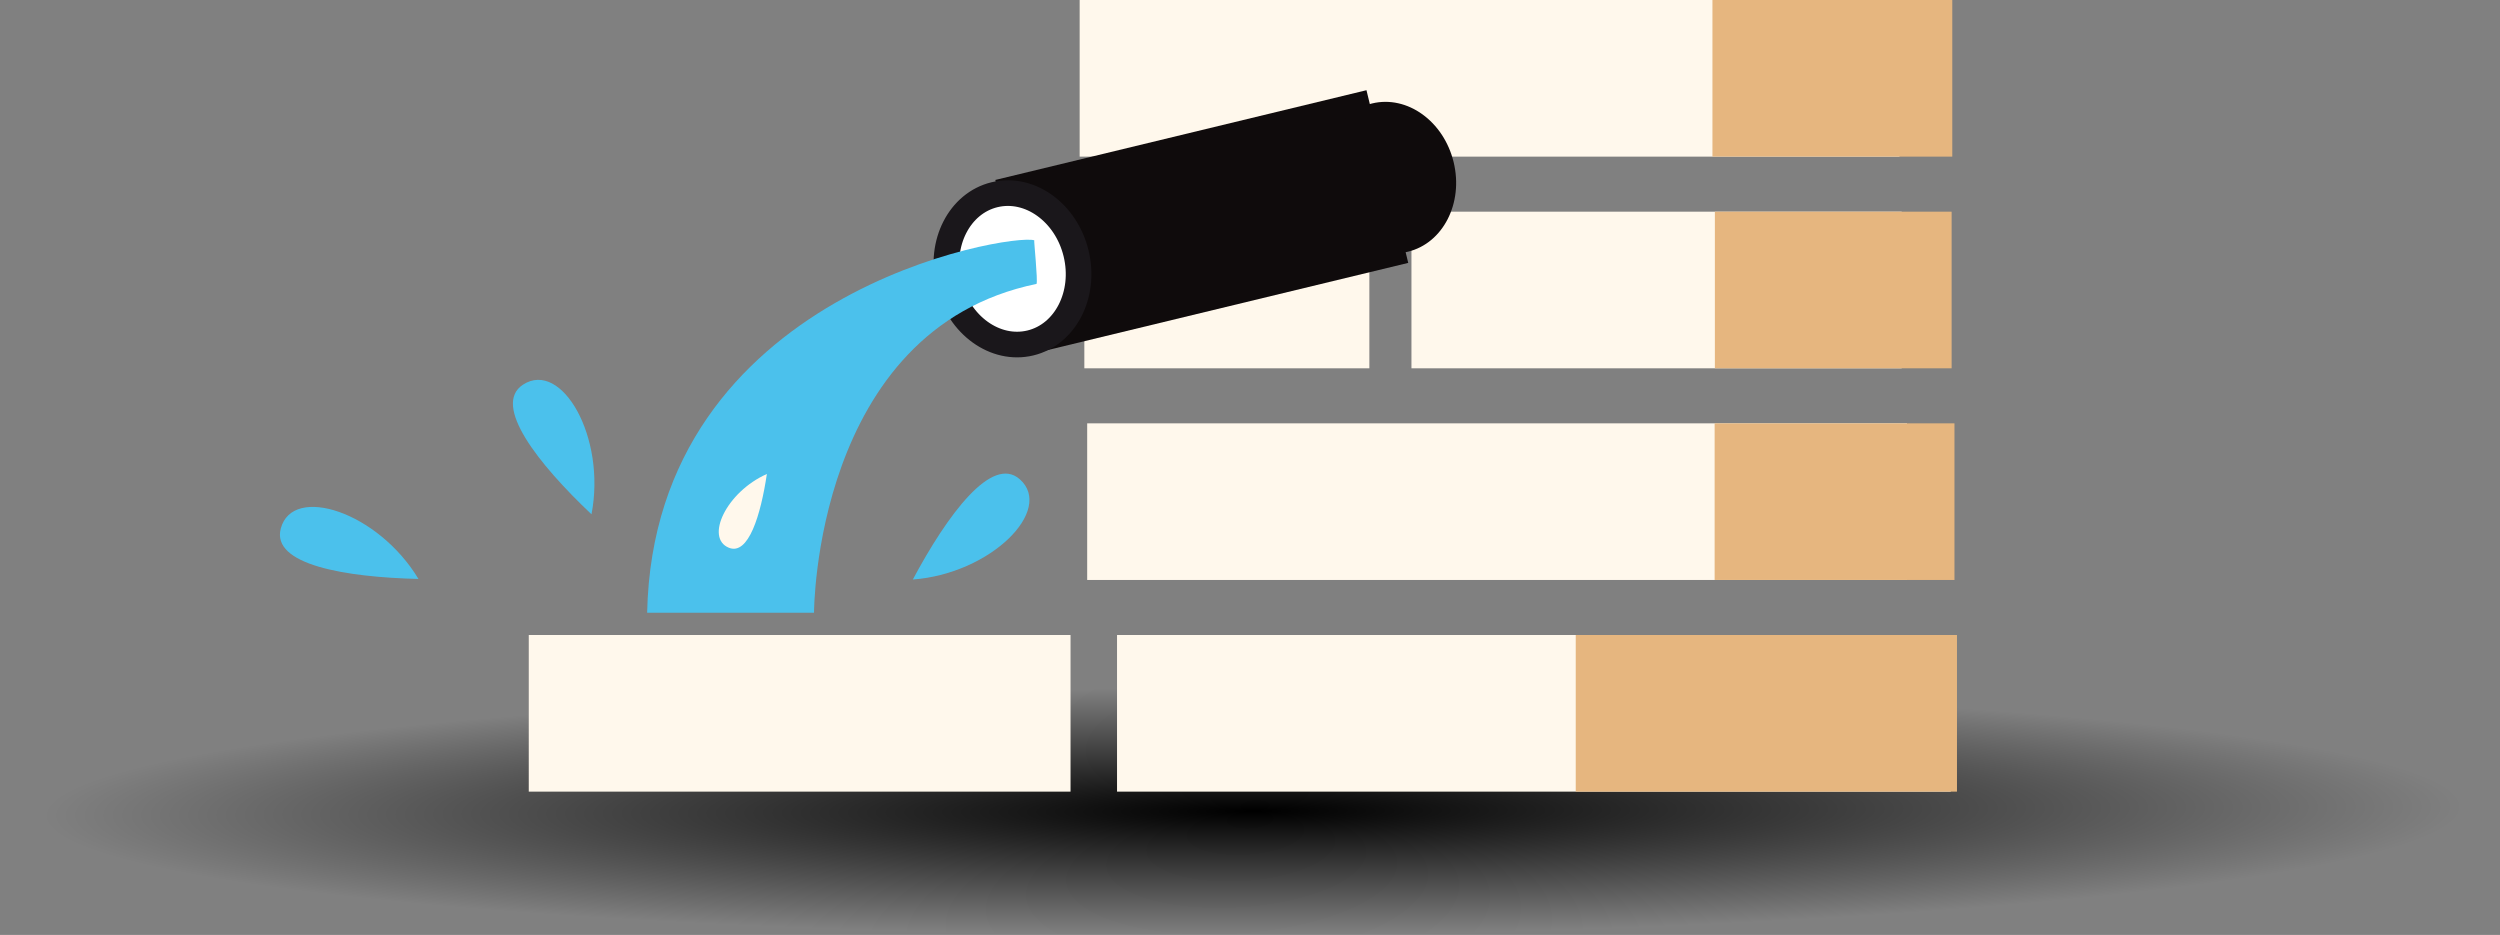<?xml version="1.0" encoding="utf-8"?>
<!-- Generator: Adobe Illustrator 15.1.0, SVG Export Plug-In . SVG Version: 6.00 Build 0)  -->
<!DOCTYPE svg PUBLIC "-//W3C//DTD SVG 1.1//EN" "http://www.w3.org/Graphics/SVG/1.1/DTD/svg11.dtd">
<svg version="1.1" xmlns="http://www.w3.org/2000/svg" xmlns:xlink="http://www.w3.org/1999/xlink" x="0px" y="0px"
	 width="151.94px" height="56.823px" viewBox="62.611 47.01 151.94 56.823" enable-background="new 62.611 47.01 151.94 56.823"
	 xml:space="preserve">
<rect x="62.611" y="47.01" width="151.94" height="56.823" fill="#808080" stroke="none"/>
<g id="Rathaus_Blieskastel">
</g>
<g id="Ebene_1">
	<g>
		
			<radialGradient id="SVGID_1_" cx="-655.438" cy="6753.17" r="55.401" gradientTransform="matrix(1.35 -0.005 1.000000e-04 0.138 1022.944 -838.911)" gradientUnits="userSpaceOnUse">
			<stop  offset="0.006" style="stop-color:#000000"/>
			<stop  offset="0.982" style="stop-color:#000000;stop-opacity:0"/>
		</radialGradient>
		<path fill="url(#SVGID_1_)" d="M214.552,96.027c0.006,4.153-34.004,7.646-75.952,7.801c-41.968,0.162-75.981-3.087-75.988-7.242
			c-0.006-4.155,33.992-7.651,75.961-7.807C180.528,88.625,214.542,91.865,214.552,96.027z"/>
		<g>
			<g>
				<rect x="128.513" y="59.875" fill="#FFF8EC" width="17.322" height="9.519"/>
				<g>
					<rect x="128.228" y="47.01" fill="#FFF8EC" width="49.824" height="9.519"/>
					<rect x="148.394" y="59.875" fill="#FFF8EC" width="29.794" height="9.519"/>
					<rect x="128.686" y="72.739" fill="#FFF8EC" width="49.824" height="9.519"/>
					<rect x="94.747" y="85.603" fill="#FFF8EC" width="32.927" height="9.519"/>
					<rect x="130.5" y="85.603" fill="#FFF8EC" width="50.671" height="9.519"/>
					<rect x="166.686" y="47.01" fill="#E6B67F" width="14.577" height="9.519"/>
					<rect x="166.834" y="59.875" fill="#E6B67F" width="14.389" height="9.519"/>
					<rect x="166.819" y="72.739" fill="#E6B67F" width="14.577" height="9.519"/>
					<rect x="158.378" y="85.603" fill="#E6B67F" width="23.17" height="9.519"/>
				</g>
			</g>
			<g>
				
					<rect x="124.049" y="55.052" transform="matrix(0.972 -0.235 0.235 0.972 -10.41 33.587)" fill="#0F0B0C" width="23.207" height="10.797"/>
				
					<ellipse transform="matrix(0.972 -0.235 0.235 0.972 -11.41 30.976)" fill="#FFFFFF" stroke="#1A171B" stroke-width="1.558" cx="124.151" cy="63.321" rx="3.978" ry="4.635"/>
				
					<ellipse transform="matrix(0.972 -0.235 0.235 0.972 -9.461 36.216)" fill="#0F0B0C" cx="147.095" cy="57.771" rx="3.978" ry="4.635"/>
			</g>
			<path fill="#4BC1EC" d="M125.469,61.614c-1.401-0.445-23.118,3.107-23.527,22.636c0.247,0,10.142,0,10.142,0
				s-0.001-17.199,13.523-19.985C125.697,64.081,125.438,61.626,125.469,61.614z"/>
			<path fill="#4BC1EC" d="M79.675,79.134c-0.581,2.193,3.907,2.957,8.369,3.062C85.582,78.112,80.392,76.428,79.675,79.134z"/>
			<path fill="#FFF8EC" d="M106.91,80.3c1.19,0.481,1.936-1.985,2.308-4.483C106.753,76.911,105.441,79.707,106.91,80.3z"/>
			<path fill="#4BC1EC" d="M94.399,70.387c-1.901,1.238,0.918,4.812,4.16,7.881C99.468,73.589,96.744,68.862,94.399,70.387z"/>
			<path fill="#4BC1EC" d="M124.593,76.14c-1.696-1.508-4.4,2.153-6.504,6.091C122.843,81.873,126.684,77.998,124.593,76.14z"/>
		</g>
	</g>
</g>
</svg>
